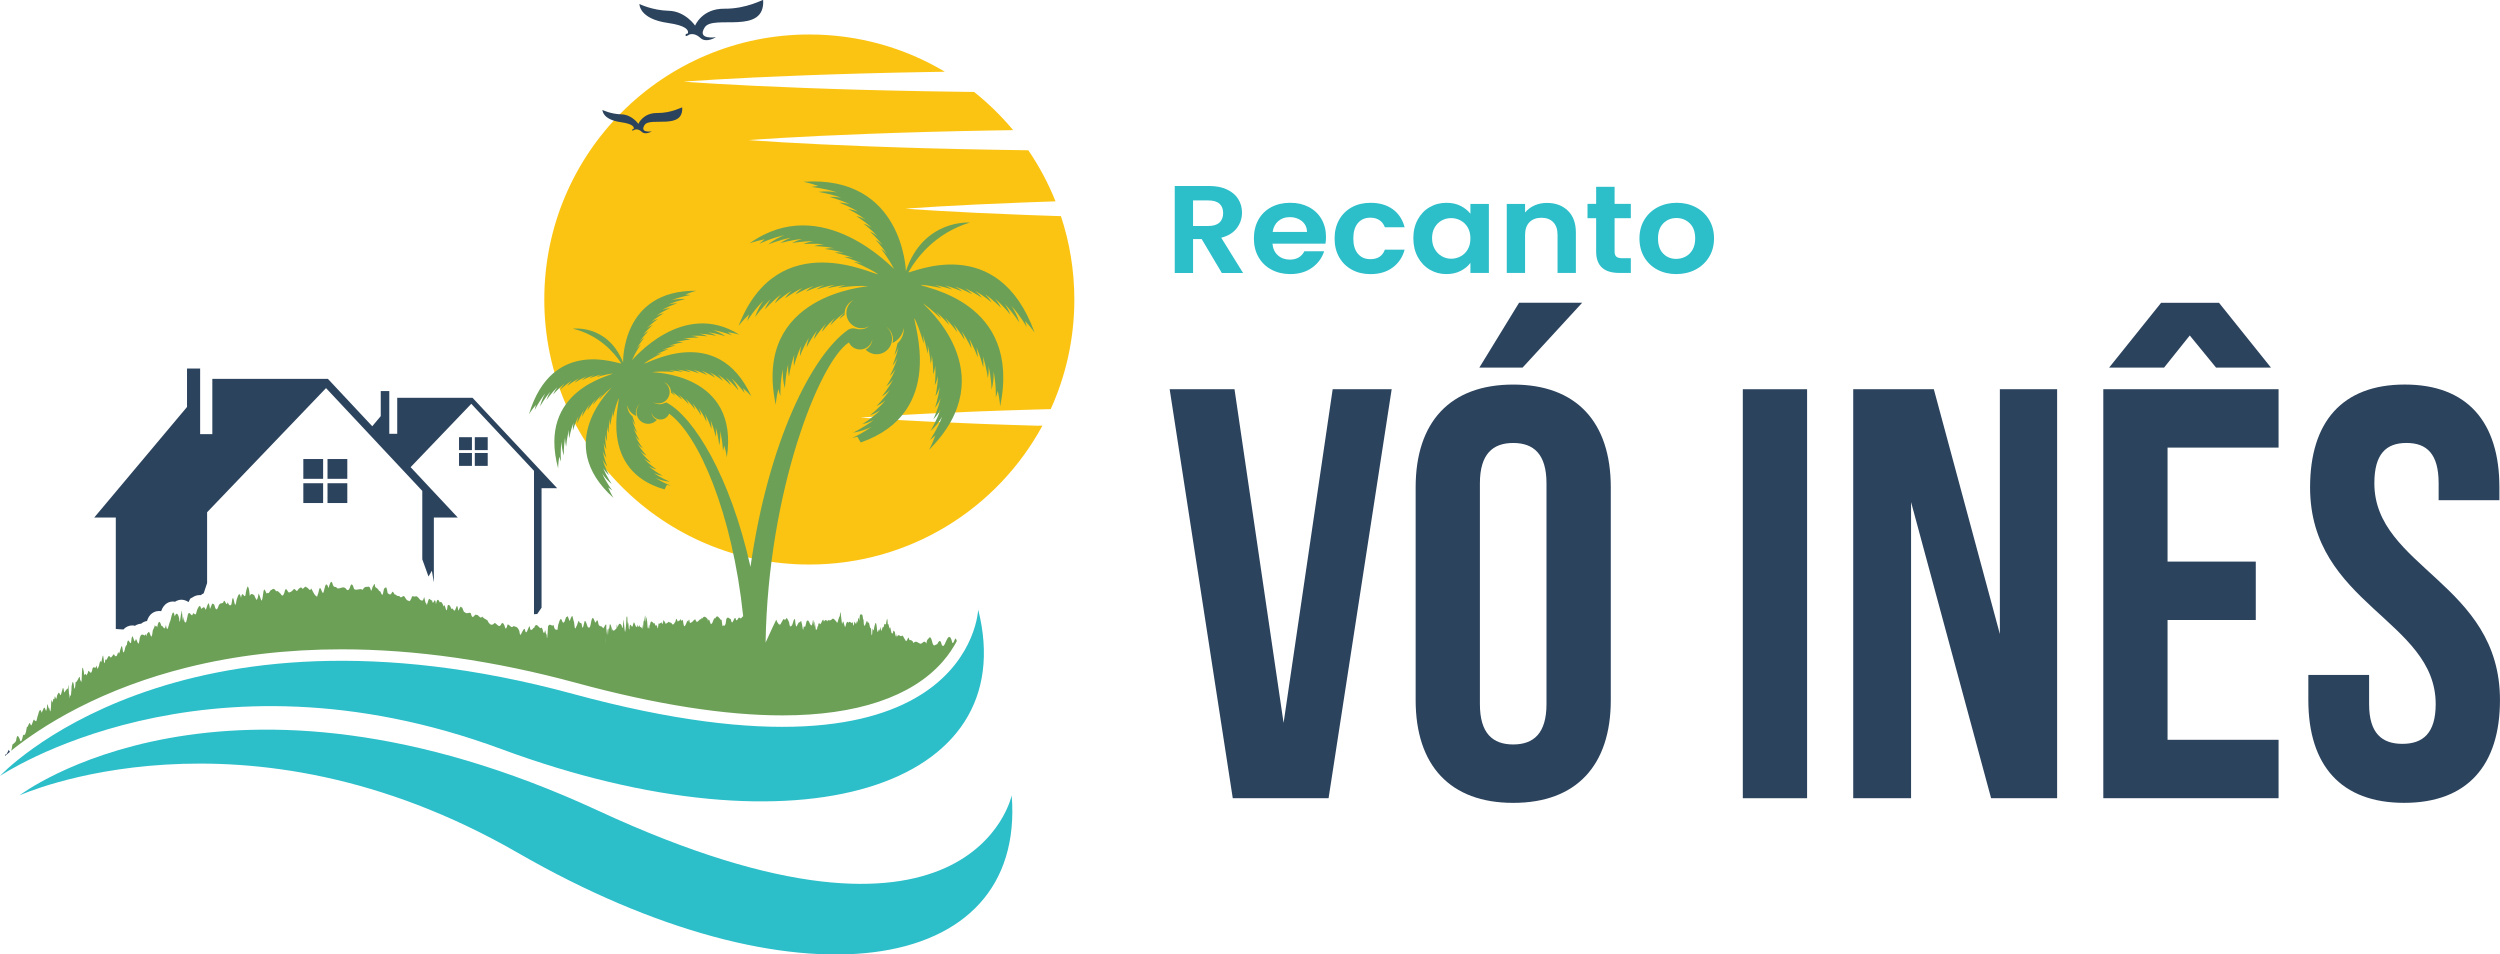 <?xml version="1.0" encoding="UTF-8"?>
<svg id="Layer_2" data-name="Layer 2" xmlns="http://www.w3.org/2000/svg" viewBox="0 0 933.39 356.35">
  <defs>
    <style>
      .cls-1 {
        fill: #6ca057;
      }

      .cls-1, .cls-2, .cls-3, .cls-4, .cls-5 {
        stroke-width: 0px;
      }

      .cls-2 {
        fill: #2c435d;
      }

      .cls-3 {
        fill: #3c2e42;
      }

      .cls-4 {
        fill: #2cbec9;
      }

      .cls-5 {
        fill: #fcc412;
      }
    </style>
  </defs>
  <g id="PRINT">
    <g>
      <g>
        <g>
          <rect class="cls-2" x="113.25" y="171.38" width="7.39" height="7.39"/>
          <rect class="cls-2" x="122.28" y="171.38" width="7.39" height="7.39"/>
          <rect class="cls-2" x="113.25" y="180.42" width="7.39" height="7.39"/>
          <rect class="cls-2" x="122.28" y="180.42" width="7.39" height="7.39"/>
          <rect class="cls-2" x="171.38" y="163.23" width="4.82" height="4.82"/>
          <rect class="cls-2" x="177.27" y="163.23" width="4.82" height="4.82"/>
          <rect class="cls-2" x="171.38" y="169.12" width="4.82" height="4.82"/>
          <rect class="cls-2" x="177.27" y="169.12" width="4.82" height="4.82"/>
        </g>
        <path class="cls-5" d="M388.01,158.96c-3.86-.11-7.62-.23-11.25-.34-3.63-.13-7.14-.25-10.52-.37-6.74-.25-12.92-.52-18.4-.78-5.48-.26-10.25-.52-14.18-.75-3.93-.22-7.02-.45-9.13-.58-2.11-.15-3.23-.23-3.23-.23,0,0,1.12-.08,3.23-.23,2.11-.13,5.2-.36,9.13-.58,3.93-.23,8.71-.48,14.18-.75,5.48-.26,11.66-.52,18.4-.78,3.37-.12,6.88-.24,10.52-.37,3.63-.11,7.39-.22,11.25-.34,1.41-.04,2.84-.07,4.28-.11,5.66-12.46,8.82-26.31,8.82-40.89,0-10.89-1.76-21.37-5.01-31.16-.86-.03-1.72-.05-2.57-.08-3.63-.13-7.14-.25-10.52-.37-6.74-.25-12.92-.52-18.4-.78-5.48-.26-10.25-.52-14.18-.75-3.93-.22-7.02-.45-9.13-.58-2.11-.15-3.23-.23-3.23-.23,0,0,1.12-.08,3.23-.23,2.11-.13,5.2-.36,9.13-.58,3.93-.23,8.71-.48,14.18-.75,5.48-.26,11.66-.52,18.4-.78,3.37-.12,6.88-.24,10.52-.37.18,0,.37-.01.56-.02-2.7-6.76-6.12-13.15-10.17-19.08-.19,0-.37,0-.56,0-4.34-.06-8.62-.11-12.83-.2-8.43-.14-16.57-.34-24.3-.54-3.86-.11-7.62-.23-11.25-.34-3.63-.13-7.14-.25-10.52-.37-6.74-.25-12.92-.52-18.4-.78-5.48-.26-10.25-.52-14.18-.75-3.93-.22-7.02-.45-9.13-.58-2.11-.15-3.23-.23-3.23-.23,0,0,1.12-.08,3.23-.23,2.11-.13,5.2-.36,9.13-.58,3.93-.23,8.71-.48,14.18-.75,5.48-.26,11.66-.52,18.4-.78,3.37-.12,6.88-.24,10.52-.37,3.63-.11,7.39-.22,11.25-.34,7.72-.21,15.87-.4,24.3-.54,2.55-.05,5.13-.09,7.73-.13-4.35-5.23-9.24-10.01-14.57-14.25-1.55-.02-3.11-.04-4.65-.06-4.34-.06-8.62-.11-12.83-.2-8.43-.14-16.57-.34-24.3-.54-3.86-.11-7.62-.23-11.25-.34-3.63-.13-7.14-.25-10.52-.37-6.74-.25-12.92-.52-18.4-.78-5.48-.26-10.25-.52-14.18-.75-3.93-.22-7.02-.45-9.13-.58-2.11-.15-3.23-.23-3.23-.23,0,0,1.12-.08,3.23-.23,2.11-.13,5.2-.36,9.13-.58,3.93-.23,8.71-.48,14.18-.75,5.48-.26,11.66-.52,18.4-.78,3.37-.12,6.88-.24,10.52-.37,3.63-.11,7.39-.22,11.25-.34,7.72-.21,15.87-.4,24.3-.54,2.17-.05,4.37-.08,6.57-.11-14.81-8.84-32.12-13.91-50.62-13.91-54.65,0-98.95,44.3-98.95,98.95s44.3,98.95,98.95,98.95c37.59,0,70.29-20.96,87.03-51.84-.39-.01-.79-.02-1.18-.03Z"/>
        <g>
          <path class="cls-3" d="M331.67,238.62c.07-.06.11-.27.11-.66,0,.14-.04.42-.11.66Z"/>
          <path class="cls-3" d="M214.49,233.61s0,0,.01-.03c0-.41-.02-1.12-.01.03Z"/>
        </g>
        <path class="cls-4" d="M377.73,296.95s-14.8,70.36-154.34,5.75c-139.54-64.62-216.13-5.73-216.13-5.73,0,0,83.25-37.81,186.16,21.48,102.91,59.28,189.67,46.72,184.31-21.49Z"/>
        <g>
          <path class="cls-2" d="M3.74,280.69c-.16-.08-.32-.37-.47-.77-.44.92-.89,2.18-1.33,1.74-.03.22-.05.41-.08.59.58-.49,1.2-1.02,1.88-1.57Z"/>
          <path class="cls-2" d="M43.26,234.84l2.84.19c.93-1.09,2.19-1.52,3.25-1.52.21,0,.59.02,1.04.13.85-.57,1.71-.74,2.31-.78.62-.53,1.38-.89,2.19-1,.07-.22.14-.42.21-.61,1.14-2.91,3.58-3.13,4.29-3.13.28,0,.54.02.78.06,1.08-3.12,3.23-3.6,4.43-3.6.25,0,.51.02.77.07.73-.5,1.59-.74,2.38-.74.36,0,1.54.07,2.58.87,0,0,.02,0,.03,0,0,0,.01-.02.02-.03.03-.05.06-.09.09-.14l.57-1.12,1.05-.59c.33-.2,1.2-.72,2.43-.72.13,0,.28,0,.45.02.34-.29.7-.51,1.07-.68l1.28-3.83v-26.44l44.4-46.35,35.94,38.38v25.54l2.32,6.43,1.26-2.17.7,4.19.04-.04v-24h8.93l-17.61-18.81,22.65-23.65,23.42,25.01v53.55c.31-.06.59-.07.8-.07.13,0,.26,0,.38.02l1.64-2.4v-44.61h5.82l-31.6-33.75h-28.11v13.45h-2.96v-15.96h-3.19v9.35l-3.17,3.78-16.56-17.69h-43.15v20.64h-4.55v-24.49h-4.9v14.34l-34.64,41.28h8.05v41.63Z"/>
          <path class="cls-1" d="M382.59,119.69c2.42,2.59,3.69,4.49,3.69,4.49-13.78-38.01-46.14-21.98-47.14-22.52,3.21-5.62,10.16-14.67,22.98-18.57,0,0-17.37-1.37-23.89,18.13-.02,0-1.01-35.91-38.32-33.36,0,0,2.25.4,5.6,1.56-.82.08-1.69.2-2.6.38,0,0,4.88.45,9.54,2.02-2.01-.35-4.36-.5-6.93-.18,0,0,4.24.65,8.58,2.17-1.38-.25-2.9-.38-4.51-.31,0,0,3.88.97,7.83,2.81-1.26-.36-2.65-.61-4.13-.66,0,0,3.54,1.26,7.12,3.38-1.15-.45-2.42-.8-3.78-.98,0,0,3.22,1.52,6.47,3.88-1.05-.53-2.2-.98-3.45-1.26,0,0,2.92,1.75,5.85,4.32-.95-.6-2-1.14-3.14-1.51,0,0,2.64,1.94,5.27,4.7-.86-.67-1.81-1.27-2.85-1.73,0,0,2.38,2.11,4.73,5.02-.77-.72-1.63-1.39-2.57-1.92,0,0,2.14,2.26,4.23,5.3-.69-.77-1.47-1.5-2.32-2.09,0,0,2.82,3.51,4.92,7.62-.33,0-26.76-28.94-53.9-9.53,0,0,2.15-.82,5.67-1.54-.66.5-1.33,1.06-2.01,1.7,0,0,4.42-2.15,9.29-3.2-1.91.74-4.01,1.84-6.02,3.46,0,0,3.99-1.65,8.56-2.56-1.32.5-2.69,1.18-4.03,2.08,0,0,3.86-1.17,8.28-1.6-1.28.35-2.61.85-3.91,1.57,0,0,3.74-.73,8-.73-1.24.2-2.52.55-3.78,1.11,0,0,3.61-.34,7.72.06-1.2.08-2.44.28-3.66.68,0,0,3.48.02,7.44.77-1.15-.04-2.35.04-3.53.3,0,0,3.36.34,7.16,1.41-1.11-.14-2.27-.18-3.41-.05,0,0,3.23.63,6.88,1.97-1.07-.24-2.18-.38-3.29-.36,0,0,3.11.89,6.61,2.48-1.03-.32-2.1-.56-3.16-.64,0,0,4.86,1.81,9.15,4.58-1.05.74-37.25-18.73-52.08,19.33,0,0,1.37-1.85,3.97-4.33-.28.79-.54,1.63-.76,2.55,0,0,2.57-4.22,6.13-7.69-1.22,1.66-2.38,3.72-3.19,6.22,0,0,2.48-3.54,5.87-6.75-.85,1.14-1.64,2.45-2.26,3.95,0,0,2.64-3.05,6.17-5.75-.9.98-1.75,2.12-2.45,3.44,0,0,2.78-2.6,6.42-4.83-.94.83-1.84,1.81-2.61,2.96,0,0,2.89-2.19,6.63-3.98-.98.69-1.92,1.52-2.74,2.52,0,0,2.99-1.81,6.79-3.21-1.01.57-1.99,1.26-2.85,2.11,0,0,3.06-1.45,6.91-2.5-1.03.45-2.04,1.02-2.94,1.74,0,0,3.12-1.13,7-1.85-1.05.35-2.08.81-3.01,1.4,0,0,3.16-.84,7.05-1.26-1.06.25-2.11.6-3.06,1.09,0,0,5.82-1.05,11.35-.67-.1.23-43.36,2.83-34.53,44.31,0,0,.13-2.36.95-5.92.2.84.46,1.73.8,2.66,0,0-.19-5.08.89-10.02-.1,2.1.06,4.55.79,7.18,0,0,.12-4.44,1.2-9.05-.08,1.45-.01,3.03.3,4.69,0,0,.53-4.09,2.03-8.32-.22,1.33-.3,2.79-.15,4.33,0,0,.91-3.76,2.76-7.64-.34,1.23-.55,2.57-.56,3.99,0,0,1.24-3.45,3.41-6.99-.44,1.13-.78,2.36-.92,3.67,0,0,1.53-3.16,3.99-6.39-.54,1.03-.99,2.16-1.24,3.36,0,0,1.79-2.89,4.49-5.83-.62.94-1.17,1.97-1.53,3.08,0,0,2.02-2.63,4.93-5.3-.7.86-1.32,1.8-1.78,2.81,0,0,2.22-2.39,5.31-4.8-.76.78-1.46,1.64-2,2.57,0,0,.77-.7,2.02-1.69-.03-.61.03-1.23.2-1.85.48-1.68,1.66-2.97,3.14-3.64-1.55.98-2.62,2.69-2.66,4.73-.05,2.58,1.71,4.91,4.2,5.58,1.53.41,3.03.16,4.27-.54-.01.01-.03.02-.04.03-.08.06-.16.12-.25.17-.04.03-.08.05-.12.08-.19.11-.38.22-.58.31-.03.01-.05.03-.08.04-.13.06-.26.11-.39.16h0s-.08.03-.12.05h0c-.28.09-.58.17-.88.22-.02,0-.03,0-.05,0-.13.02-.25.03-.38.05-.03,0-.06,0-.09,0-.15.01-.3.02-.45.02-.46,0-.91-.07-1.34-.18-.05-.01-.11-.03-.16-.04,0,0,0,0-.01,0-1.03-.3-2.14-.15-3.01.48-13.48,9.6-29.65,41.67-36.33,88.42-7.54-33.76-21.13-55.96-31.4-61.37l-1.19.42s-.08.02-.12.04c-.32.1-.65.17-1,.19-.11,0-.23,0-.34,0-.02,0-.05,0-.07,0-.1,0-.19,0-.29-.02-.01,0-.03,0-.04,0-.23-.03-.45-.07-.67-.13,0,0,0,0,0,0-.03,0-.06-.02-.09-.03h0c-.1-.03-.2-.07-.3-.1-.02,0-.04-.02-.06-.02-.15-.06-.3-.13-.45-.21-.03-.02-.06-.03-.1-.05-.07-.04-.13-.08-.19-.12-.01,0-.02-.01-.03-.02.96.47,2.1.59,3.24.22,1.85-.61,3.07-2.44,2.92-4.38-.12-1.53-1-2.77-2.21-3.44,1.14.44,2.09,1.35,2.52,2.6.16.46.23.92.23,1.38.99.69,1.59,1.18,1.59,1.18-.45-.67-1.01-1.29-1.62-1.84,2.43,1.67,4.21,3.38,4.21,3.38-.39-.74-.9-1.43-1.46-2.04,2.31,1.87,3.94,3.77,3.94,3.77-.32-.82-.77-1.57-1.28-2.25,2.16,2.09,3.64,4.19,3.64,4.19-.24-.89-.63-1.73-1.08-2.48,1.99,2.32,3.28,4.63,3.28,4.63-.16-.98-.47-1.89-.85-2.72,1.79,2.57,2.87,5.11,2.87,5.11-.06-1.07-.28-2.07-.59-2.97,1.56,2.83,2.41,5.62,2.41,5.62.04-1.16-.08-2.25-.3-3.25,1.31,3.12,1.89,6.17,1.89,6.17.16-1.26.14-2.45.02-3.54,1.02,3.42,1.3,6.75,1.3,6.75.43-2.01.45-3.86.28-5.43,1.03,3.67,1.11,7.5,1.11,7.5.21-.71.37-1.39.48-2.03.77,2.64.97,4.41.97,4.41,4.83-31.59-27.82-31.65-27.91-31.82,4.14-.52,8.57.01,8.57.01-.74-.32-1.54-.54-2.35-.68,2.95.14,5.36.64,5.36.64-.73-.41-1.52-.7-2.33-.92,2.95.37,5.34,1.08,5.34,1.08-.71-.5-1.49-.89-2.29-1.18,2.94.62,5.31,1.58,5.31,1.58-.69-.6-1.45-1.08-2.24-1.47,2.92.89,5.25,2.12,5.25,2.12-.66-.71-1.41-1.3-2.17-1.78,2.89,1.19,5.16,2.71,5.16,2.71-.62-.83-1.35-1.53-2.09-2.11,2.84,1.51,5.04,3.35,5.04,3.35-.59-.96-1.27-1.78-1.99-2.48,2.77,1.87,4.89,4.05,4.89,4.05-.54-1.1-1.19-2.06-1.88-2.87,2.69,2.26,4.71,4.82,4.71,4.82-.71-1.84-1.68-3.35-2.67-4.54,2.83,2.46,4.95,5.52,4.95,5.52-.2-.68-.43-1.31-.68-1.89,2.06,1.75,3.18,3.08,3.18,3.08-12.82-27.98-39.2-11.76-40.02-12.27,3.11-2.27,6.68-3.85,6.68-3.85-.8.11-1.59.33-2.35.62,2.56-1.35,4.86-2.15,4.86-2.15-.83.03-1.66.19-2.46.41,2.69-1.17,5.09-1.79,5.09-1.79-.86-.05-1.73.03-2.56.18,2.81-.97,5.32-1.37,5.32-1.37-.9-.15-1.81-.15-2.67-.07,2.94-.74,5.56-.9,5.56-.9-.94-.25-1.88-.35-2.78-.35,3.07-.48,5.8-.38,5.8-.38-.97-.36-1.95-.57-2.89-.67,3.2-.19,6.05.2,6.05.2-1.01-.49-2.03-.81-3.01-1.01,3.34.13,6.3.84,6.3.84-1.04-.62-2.1-1.07-3.12-1.39,3.48.49,6.55,1.55,6.55,1.55-1.59-1.14-3.21-1.87-4.68-2.34,3.71.58,7.13,2,7.13,2-.54-.45-1.07-.84-1.58-1.19,2.68.39,4.33.91,4.33.91-21.26-13.41-39.88,9.52-40.13,9.52,1.4-3.18,3.37-5.95,3.37-5.95-.61.48-1.17,1.06-1.65,1.67,1.44-2.37,2.95-4.17,2.95-4.17-.68.44-1.3.98-1.85,1.56,1.64-2.29,3.34-3.98,3.34-3.98-.76.39-1.45.89-2.07,1.43,1.86-2.19,3.76-3.76,3.76-3.76-.84.33-1.61.78-2.29,1.27,2.09-2.06,4.21-3.5,4.21-3.5-.92.26-1.77.65-2.54,1.1,2.34-1.92,4.69-3.2,4.69-3.2-1.02.19-1.95.51-2.8.9,2.6-1.75,5.21-2.85,5.21-2.85-1.11.11-2.15.36-3.08.68,2.89-1.56,5.77-2.46,5.77-2.46-1.22.02-2.35.18-3.38.43,3.2-1.34,6.36-2.01,6.36-2.01-1.95-.13-3.71.09-5.2.44,3.44-1.38,7.09-1.93,7.09-1.93-.69-.1-1.35-.15-1.97-.17,2.47-1.02,4.14-1.42,4.14-1.42-28.18-.29-27.35,26.76-27.37,26.77-5.76-14.39-18.77-12.6-18.77-12.6,9.81,2.37,15.43,8.88,18.1,12.97-.73.45-25.77-10.19-34.48,19,0,0,.88-1.48,2.58-3.54-.16.6-.3,1.24-.42,1.94,0,0,1.61-3.32,3.94-6.2-.78,1.32-1.5,2.94-1.96,4.84,0,0,1.58-2.82,3.8-5.48-.54.91-1.03,1.94-1.41,3.1,0,0,1.71-2.48,4.05-4.78-.58.8-1.13,1.71-1.56,2.74,0,0,1.83-2.16,4.27-4.14-.62.69-1.21,1.5-1.69,2.41,0,0,1.92-1.87,4.45-3.54-.65.6-1.28,1.3-1.8,2.1,0,0,2-1.6,4.59-2.99-.68.51-1.33,1.11-1.9,1.81,0,0,2.07-1.35,4.71-2.48-.7.43-1.38.94-1.97,1.55,0,0,2.12-1.12,4.79-2.01-.71.35-1.41.79-2.04,1.31,0,0,2.16-.91,4.85-1.59-.73.29-1.44.64-2.09,1.08,0,0,2.84-.94,6.05-1.38-.38.91-28.25,6-20.34,35.44,0,0-.01-1.73.41-4.41.18.6.4,1.22.67,1.86,0,0-.35-3.69.2-7.4.02,1.55.24,3.31.85,5.16,0,0-.11-3.25.45-6.72,0,1.07.12,2.21.41,3.39,0,0,.2-3.04,1.06-6.27-.09.99-.09,2.06.08,3.17,0,0,.47-2.83,1.6-5.84-.18.93-.28,1.93-.22,2.96,0,0,.72-2.64,2.08-5.43-.26.86-.45,1.79-.48,2.76,0,0,.93-2.45,2.51-5.04-.33.8-.6,1.67-.72,2.57,0,0,1.13-2.28,2.88-4.68-.39.75-.73,1.55-.93,2.39,0,0,1.3-2.11,3.21-4.33-.45.69-.85,1.44-1.12,2.22,0,0,1.45-1.96,3.5-4.01-.5.64-.95,1.34-1.29,2.06,0,0,2.14-2.46,4.85-4.63.08.31-22.26,20.73.68,41.24,0,0-.94-1.46-2.01-3.95.48.41,1.01.81,1.6,1.21,0,0-2.3-2.92-3.81-6.36.85,1.3,2,2.67,3.55,3.89,0,0-1.85-2.69-3.21-5.92.58.9,1.3,1.8,2.19,2.64,0,0-1.46-2.67-2.43-5.87.45.89,1.03,1.79,1.78,2.64,0,0-1.1-2.65-1.71-5.81.34.88.79,1.78,1.4,2.62,0,0-.78-2.62-1.06-5.73.23.87.57,1.76,1.05,2.6,0,0-.48-2.59-.47-5.64.13.86.37,1.74.74,2.57,0,0-.22-2.54.06-5.54.05.85.18,1.71.45,2.54,0,0,.02-2.5.54-5.42-.03.83.02,1.68.19,2.49,0,0,.24-2.45.97-5.31-.1.81-.13,1.65-.04,2.45,0,0,.67-3.71,2.12-7.26.71.6-7.88,26.85,17.16,33.99l.85-1.68,1.54.31c-1.33-.52-3.59-1.5-5.67-2.85,1.46.63,3.22,1.15,5.27,1.34,0,0-3.1-1.25-6.07-3.24,1,.44,2.13.81,3.39,1.03,0,0-2.74-1.46-5.34-3.63.88.51,1.89.95,3.01,1.25,0,0-2.41-1.63-4.66-3.96.78.56,1.66,1.07,2.67,1.45,0,0-2.11-1.79-4.03-4.26.68.61,1.46,1.18,2.34,1.62,0,0-1.83-1.92-3.46-4.5.58.65,1.26,1.27,2.05,1.76,0,0-1.57-2.03-2.92-4.71.5.69,1.09,1.34,1.77,1.89,0,0-1.32-2.12-2.43-4.88.42.72.92,1.41,1.52,2,0,0-1.1-2.2-1.98-5.02.35.74.77,1.46,1.28,2.09,0,0-.53-1.34-1.08-3.26-1.22-1.01-2-2.53-1.99-4.23.37,1.91,1.7,3.39,3.38,4.05-.06-.22-.12-.45-.14-.69-.18-1.57.5-3.03,1.66-3.93-1.22,1.1-1.78,2.85-1.22,4.58.61,1.87,2.46,3.12,4.43,2.97,1.21-.09,2.25-.66,2.96-1.48-1.1-.49-1.91-1.53-2.06-2.8.43,1.81,2.22,2.98,4.07,2.62,1.2-.23,2.14-1.06,2.57-2.11,11.02,7.98,23.59,37,27.64,75.66-.22.01-.43.29-.64.58-.17.24-.52.21-.68-.03-.52-.75-1.03,2.3-1.54.17-.57-.93-1.14,3.34-1.71.62-.02-.4-.08-.55-.18-.27-.52-.32-1.04-1.23-1.56.05-.02-.57-.03-.58-.04.13-.2,2.32-.4,1.69-.6,2.17-.17.35-.46-.27-.61.08-.15.69-.31-.73-.46-1.82-.02-1.05-.15-.05-.34-.38-.67-.78-1.34-2.06-2-.67-.08.46-.26-.28-.45.2-.34.31-.69,2.02-1.03,1.9-.36.97-.72-2.02-1.08-1.5-.14.09-.27,1.01-.35-.21-.68-.74-1.35-1.48-2.02-.13-.11-1.07-.3.27-.47.17-.66-.26-1.31,1.93-1.96.5-.09-.77-.17-.72-.21-.18-.38-.7-.75.76-1.12.61-.31.34-.62.69-.93.27-.12-1.71-.41-.99-.61-.16-.26-1.23-.51.36-.76.74-.37.67-.74,1.94-1.11-1.07-.01-.43-.04-.88-.07-.16-.07.16-.14-.43-.21-.29-.15.11-.42.63-.61-.04-.11-.94-.23.21-.34.47-.08-.79-.56.37-.77.13-.26-.42-.52-1.94-.78-.05-.45.7-.9,1.73-1.34.97-.44-.74-.88-.35-1.32-.81-.25.83-.49.1-.73.54-.26,1.13-.63-1.02-.67-.28-.18-1.13-.35-.05-.53-.98-.21,3.58-.42.14-.63.97-.05.22-.11.17-.16.43-.1-.55-.64.22-.79.08-.1,0-.19-.5-.28.63-.15,1.3-.29,1.56-.44.26-.29-.71-.58.2-.63-.29-.02-.31-.04-.45-.05-.33-.04.91-.3-1.3-.56-.34-.44-.41-.87-1.27-1.29-.3-.14,1.51-.29-.15-.43,2.28-.14-.66-.28.59-.42-1.44-.14,4.03-.28-2.04-.42-1.59-.14-1.07-.28-2.76-.42.76-.07-1.19-.14-2.12-.21-2.51-.07-.39-.14-.2-.21.7-.14,1.08-.27,1.53-.41,1.03-.07.95-.13,1.92-.2,2.51-.07,1.38-.13.26-.2-.13-.09-2.95-.17,1.74-.25.08-.13.65-.54-.49-.72-.1-.33-1.91-.65,1.61-.97-.97-.43,2.72-.85-.9-1.26-.62-.15,1.45-.24-1.86-.27.34-.46,2.86-.91-.81-1.34.88-.1,2.76-.21.36-.31,1.09-.1-1.71-.2-2.33-.31-2.35-.01,2.07-.06-.36-.17-.35-.09-2.75-.18-1.97-.26-1.5-.09-1.05-.17-.72-.26,2.28-.11,1.58-.21,1.96-.32,2.85-.1.22-.21.11-.31-1.17-.09-.71-.18-2.3-.26-2.6-.09-1.49-.17.23-.26,1.24-.05.86-.29,2.18-.52.32-.53-.86-1.03-1.11-1.51.75-.17-.53-.32-2.2-.39.26-.59.56-1.14,1.63-1.64.22-.07,1.7-.13.43-.17-.2-.25-.97-.48-1.61-.71-1.5-.17,1.43-.33,2.53-.48,1.38-.15.73-.26,5.49-.31.3-.06,1.19-.12-.52-.17.82-.18,3.55-.29-2.5-.34-.51,0,.37,0,2.22,0-.16,0-.29-.01,2.61-.01.03,0-.77,0-1.3,0-1.63-.49-.71-.96,2.16-1.42.95-.53-.77-1.04,0-1.53-1.23-.49-3.51-.97.89-1.43-1.13-.46-1.4-.9-1.8-1.33.52-.43,2.72-.84,1.85-1.24,1.71-.4-1.2-.79-2.65-1.16-2.17-.37,1.35-.73,4.04-1.08,1.11-.35-1.06-.69.22-1.01-1.24-.33-.14-.64,1.73-.95,1.98-.31.83-.6,1.91-.89-1.44-.29-.61-.56-3.03-.84-2.26-.27.42-.53.89-.79,1.8-.38-.54-.75-2.62-1.11-1.46-.36-.57-.7,2.15-1.04,1.82-.34.84-.67-.45-.99-1.05-.32-.28-.64.31-.96,1.56-.16,0-.32,1.39-.48,2.48-.16-.25-.32-.16-.48-.08-.32-.23-.64-.05-.97-1.83-.66.88-1.33-1-2.06.54-.09,2.3-.18,2.27-.28,3.87-.09,1.05-.19.44-.28-1.27-.19,1.53-.38-1.67-.58-1.08-.2,1.23-.4.87-.6.76-.21-1.03-.41-1.53-.63-1.87-.86,1.26-1.8-2.73-2.84.18-.26-.24-.53.54-.8.62-.27.09-.56.66-.85-1.25-.58,0-1.19,4.29-1.83,1.04-.32-.25-.65.48-.99,1.07-.34.51-.68,2.37-1.04-.35-.71-1.79-1.46-1.58-2.25-1.82-.68,1.1-1.38-.63-2.12-.63-.37,1.38-.75,2.38-1.13.5-.39-.87-.78-1.38-1.18-.75-.8,1.93-1.64.02-2.52-.33-.87,1.04-1.79,1.09-2.74-.99-.63-.37-1.28-.62-1.95-1.37-.67,1.21-1.35-.86-2.06-.58-.7-.92-1.43,2.55-2.17-.68-.74-.55-1.5.61-2.28-.45-.39.63-.79-2.22-1.19-1.67-.4-.97-.81.76-1.22,1.2-.41-3.64-.83-.56-1.25-.11-.42.48-.85-1.36-1.28-.49-.48-1.37-.95-1.93-1.43-1.32-.48,4.74-.96-1.86-1.44.37-.48-1.2-.97-2.18-1.45-1.53-.48-.88-.97-1.97-1.46.64-.49-3.84-.98,1.48-1.47-1.48-.49.52-.98-1.56-1.47.31-.25.71-.49,2.21-.74.74-.25.42-.49-1.6-.74-2.29-.49,2.15-.99,1.23-1.49,1.09-.5-.64-1-1.26-1.49-1.36-.5.34-1-.03-1.5.03-.5,1.51-1,2.33-1.51,1.51-.5.41-1.01-1.13-1.51-1.56-.51-.21-1.01.85-1.52.26-.51-.78-1.02.2-1.53-.91-.51.88-1.02-1.98-1.53-.6-.51,1.1-1.03.52-1.54.11-.26-1.53-.51-2.46-.77-2.14-.26.73-.52-.3-.77,1.34-.52,3.6-1.03-.72-1.55.16-.52-1.05-1.04-1.24-1.56-1.63-.26-2.35-.52-.36-.78-.4-.26.33-.52,1.91-.78,1.8-.52-2.15-1.04-1.37-1.57-1.43-.52-.11-1.05.15-1.57,1.1-1.05-.75-2.1.41-3.16-.27-.53-1.83-1.06-2.56-1.59-.57-.53,1.36-1.06,1.08-1.59.27-1.06-.95-2.13.37-3.19-.03-.53-1.04-1.07.18-1.6-1.36-.53-2.18-1.07-.47-1.61,1.31-.27-.89-.54-1.52-.8-1.29-.27-.28-.54.86-.81,1.93-.54,3.1-1.08-1.04-1.61-.62-.27-.14-.54,2.24-.81,2.37-.27,1.69-.54.16-.81.44-.54-.55-1.08-1.79-1.62-2.72-.54,1.57-1.08-.49-1.62-.26-.54-1.02-1.08.37-1.63.42-.54-1-1.09-.25-1.63.25-.54,1.44-1.09-.55-1.63-.13-.54.75-1.09,1.09-1.63,1.2-.54.5-1.09-2.26-1.64-.76-.55,2.4-1.09,2.26-1.64,1.28-.55-.46-1.09-1.36-1.64-.88-.55-.94-1.09-1.28-1.64-.55-.55-.42-1.1,1.96-1.64,1.04-.55,1.51-1.1-3.89-1.64.72-.27,2.35-.55,2.66-.82,1.68-.27-.82-.55-1.71-.82-2.11-.27,1.72-.55,2.42-.82,2.35-.27-.51-.55-.94-.82-1.71-.55-.29-1.1-.98-1.65.27-.14-1.52-.27-2.36-.41-2.84-.14-.48-.27-.6-.41-.69-.27.55-.55,1.35-.82,3.36-.55,1.15-1.1-2.26-1.65.89-.55-2.61-1.1-.96-1.65.76-.28,1.99-.55,2.48-.83.96-.28-1.34-.55-2.44-.83-.9-.28,2.49-.55,1.78-.83,1.97-.28.02-.55-.54-.83-1.15-.55,2.29-1.1-2.1-1.65.08-.55.59-1.1,0-1.65.99-.55,1.73-1.1,2.46-1.65,0-.28-.62-.55-.28-.83-.6-.28.82-.55,1.3-.83,2.06-.28-2.12-.55-2.62-.83-1.69-.27.36-.55,1.86-.83,1.95-.55-1.75-1.1-.53-1.65-.3-.27-1.41-.55-1.09-.82-.93-.27.54-.55.78-.82,1.76-.55,2.94-1.1-.57-1.65,1.51-.55.26-1.1-1.76-1.65-.25-.27,1.06-.55,3.12-.82,2.88-.27.37-.55-.1-.82-2.09-.14,2.56-.27,1.3-.41-.13-.14-1.43-.27-3.28-.41-1.09-.14.03-.27,1.45-.41,2.38-.14.92-.27,1.35-.41-.61-.55-2.09-1.1-2.04-1.64-.63-.55-3.16-1.09-.63-1.64,1.68-.55.72-1.09,5.35-1.64,1.48-.55,2.86-1.09.02-1.64.44-.55-1.69-1.09-2.62-1.63.54-.27-1.3-.54.4-.82-.97-.27,1.09-.54,1.42-.82,2.06-.54,5.29-1.09-.44-1.63.66-.27.56-.54.06-.81,1.6-.27-1.89-.54.32-.81-.53-.54-.06-1.08-.73-1.62,1.05-.54,5.19-1.08-.94-1.62.85-.54,2.17-1.08-4.85-1.62.92-.54.97-1.08-2.86-1.61.94-.27.01-.54.59-.81,1.95-.27.84-.54,1.54-.81-.92-.27-1.66-.54.17-.8.7-.27,1.32-.54,1.87-.8.76-.54,2.38-1.07,1.82-1.6.87-.53.39-1.07,2.04-1.6.79-.53-.79-1.06,2.3-1.6,1.1-.13,1.89-.27,1.51-.4,1.23-.13-.2-.27-2.26-.4-2.56-.27-.27-.53,2.53-.8,2.46-.27-1.29-.53.47-.79,1.42-.26.42-.53,2.18-.79-.26-.53,1.94-1.06-.1-1.58,1.18-.53,3.07-1.05.75-1.58.9-.26,1.5-.53,1.04-.79,1.74-.26-1.55-.52.46-.79-.57-.13-1.92-.26-1.03-.39-2.29-.13.83-.26-1.57-.39,1.62-.03-.18-.07,2.51-.1,2.29-.03.55-.07,1.94-.1,1.37-.07-.07-.13-.25-.2-.92-.13.13-.26,1.89-.39-.98-.52-.06-1.04,2.24-1.56,1.84-.12,1.49-.24,2.56-.36,2.2-.12.98-.24.34-.36-1.31-.24-1.02-.48-1.37-.71.43-.06-.58-.12.88-.18,2.21-.06-.21-.12,1.72-.18,1.81-.12-.62-.24.36-.36-.97-.12.37-.24,3.86-.36-.32-.06-.43-.12-1.13-.18-2.38-.06.06-.12-1.72-.18.76-.47.12-.95.96-1.42,1.57-.24-2.09-.47-2.14-.71-.98-.24.68-.47,2.03-.71,1.93-.24-.61-.47-.95-.71-.93-.24.81-.47.4-.7,1.99-.23,1.06-.47-.92-.7-.51-.23,2.61-.47-1.03-.7,2.3-.12-.79-.23,0-.35-.95-.12.46-.23-1.03-.35,2.53-.23,3.28-.47.67-.7.3-.23,1-.47-2.01-.7-1.14-.23,2.78-.46,2.46-.7,1.72-.46-1.73-.93.59-1.39,1.28-.46-1.88-.92-.93-1.38.94-.23.42-.46,2.14-.69,2.24-.23-.3-.46.03-.69-.59-.46-.4-.92,3.05-1.37,1.84-.46-1.83-.91,1.2-1.37.86-.45,2.99-.91,3.27-1.36,2.89-.45,1.99-.9,3.52-1.35,1.57-.45-.82-.9-2.32-1.35.76-.45.78-.9.97-1.34,1.34-.16,1.22-.33,1.94-.49,2.31,5.27-4.25,13.49-10.08,24.83-15.91,12.42-6.39,26.09-11.47,40.61-15.11,18.1-4.54,37.59-6.84,57.93-6.84,27.53,0,57.02,4.22,87.65,12.54,29.63,8.05,55.53,12.13,76.95,12.13,27.64,0,48.33-6.93,59.81-20.04,2.3-2.63,4.02-5.27,5.31-7.72-.08-.15-.16-.36-.24-.64-.53-1.5-1.12,3.58-1.75.2-.64-1.86-1.33-1.14-2.08.59-.5,1.28-1.02,2.37-1.58,1.19-.55-2.4-1.13-1.14-1.74-.09-.61-.25-1.25,1.69-1.92-1.33-.33-1.33-.68-1.43-1.03-1.2-.35.79-.71.2-1.07,2.21-.73-1.74-1.49.32-2.29.06-.79-.33-1.62-1.33-2.49-.24,0-.73-.02.15-.03.05-.2-.75-.43-.91-.68-.93-.31-.91-.67.79-1.05-1.1-.39-.34-.81,2.21-1.27.87-.46-.45-.95-2.31-1.47-1.47-.52.21-1.08-1.07-1.67.25-.03,0-.05,1.59-.05-1.21,0-.21-.25,2.84-.74-.58-.24-.22-.61-1.08-.68.22-.16.8-.34-.01-.54.2-.26-.86-.54-3.43-.84-1.54-.18-1.61-.38-2.17-.58-1.71-.15-4.15-.49-.98-.68-.05-.27.39-.54-1.24-.83,1.24-.32-1.22-.66,1.27-1,1.22-.14-2.62-.32-.75-.48.04-.36-2.43-.74,3.12-1.13-1.62-.36-2.8-.72-.77-1.1,1.1-.23,1.23-.49-1.6-.52.35-.11,2.69-.22.96-.32,1.85-.11-2.34-.22-3.1-.33-2.7,0,1.2,0,1.78,0-.02-.19.41-.38-1.26-.58-1.82-.19-.3-.39-.59-.48-.15-.48-2.55-.97,2.67-1.48.54-.07-.8-.15-2.71-.22-1.73-.07-.09-.15-.52-.22-1.77-.03,1.25-.07,1.01-.1-.06-.25.09-.55-.46-.6-.21-.07.31-.14.28-.22.08-.12.18-.24,1.13-.36,2.47-.03-.55-.3-2.59-.56.36-.04-1.01-.08,1.5-.13-.05-.22-1.34-.47,1.85-.57.2-.19,1.51-.38-.99-.57-.13-.18,1.45-.44,2-.59-.03-.54,1.09-1.1-.92-1.66.32-.35-.8-.7-.37-1.06,1.33-.36,1.09-.72-3.22-1.08-1.42-.18,1.16-.36-.37-.55-2.24-.17-1.44-.34-2.84-.51.06,0,.5-.13-.85-.26.3-.3.42-.6,2.79-.9,1.63-.65-.73-1.31-1.87-1.98-.79-.13.08-.4.19-.59.15-.31.3-.62-.57-.93.48-.26-.67-.52-.6-.78-.48-.2-.11-.5,1.1-.62-.15-.52-.56-1.04,2.75-1.56,1.19-.2.27-.34.02-.36.41-.15,1.94-.31-.31-.46,1.87-.16-.35-.33.87-.49-.02,0,.55-.01,1-.02-.62,0,2.23-.08-.95-.14-.2-.14-1.13-.28-3.93-.42.02-.18-.88-.36-3.49-.53-2.39-.36,2.88-.72,1.62-1.08,1.22-.36-.95-.72-1.58-1.09-1.1-.27-.16-.55,2.51-.82,2.19-.21.18-.41-.65-.47.35-.25,2.43-.5-1.77-.75-1.79-.04-.98-.29-.76-.54-.33-.25.17-.49.04-.74.47-.01.33-.03.81-.06.12-.36.63-.73,2.72-1.1-1.51-.36-.75-.72,1.07-1.08,2.15-.03-.59-.08-.58-.18.25-.33-.09-.66,1.09-.99-1.64-.02.77-.14-.68-.31-.37-.27-.63-.55-1.4-.82-.61-.1.28-.44.37-.66.19-.2-.16-.41-.23-.61.43-.36.46-.73,1.49-1.09,1.69-.05-.99-.13-.14-.24-.22-.34-.51-.68-.74-1.02-1.84-.41.84-.82,1.69-1.22,2.54,0,.15-.01.13-.02.03-.94,1.98-1.85,3.98-2.75,6,.9-56.25,19.99-104.86,31.1-112.06.65,1.36,1.95,2.38,3.56,2.6,2.48.34,4.76-1.35,5.19-3.79-.1,1.69-1.09,3.13-2.51,3.86.99,1.02,2.37,1.68,3.94,1.74,2.74.09,5.2-1.82,5.79-4.49.5-2.25-.38-4.43-2.02-5.75,1.61,1.1,2.62,2.99,2.5,5.09-.02.32-.07.63-.14.93,2.18-1,3.82-3.06,4.17-5.62.14,2.26-.78,4.34-2.32,5.76-.58,2.59-1.19,4.4-1.19,4.4.63-.87,1.13-1.86,1.54-2.87-.95,3.8-2.24,6.8-2.24,6.8.74-.83,1.35-1.78,1.85-2.77-1.26,3.74-2.85,6.65-2.85,6.65.87-.78,1.59-1.69,2.2-2.64-1.59,3.66-3.51,6.47-3.51,6.47,1-.72,1.85-1.59,2.58-2.5-1.96,3.55-4.23,6.23-4.23,6.23,1.14-.65,2.13-1.46,2.98-2.32-2.36,3.42-5.02,5.95-5.02,5.95,1.3-.58,2.44-1.32,3.42-2.12-2.8,3.26-5.87,5.61-5.87,5.61,1.47-.49,2.76-1.15,3.9-1.89-3.27,3.08-6.79,5.22-6.79,5.22,1.65-.39,3.11-.96,4.41-1.62-3.78,2.85-7.79,4.76-7.79,4.76,2.7-.4,5-1.24,6.88-2.18-2.65,1.94-5.57,3.41-7.29,4.21l2.02-.52,1.25,2.16c32.63-11.39,19.22-45.5,20.12-46.36,2.19,4.6,3.37,9.46,3.37,9.46.06-1.07-.05-2.17-.24-3.24,1.19,3.73,1.7,6.95,1.7,6.95.17-1.09.17-2.22.06-3.32.91,3.84,1.14,7.15,1.14,7.15.29-1.11.41-2.27.4-3.39.6,3.94.51,7.33.51,7.33.43-1.13.67-2.31.78-3.46.25,4.04-.19,7.51-.19,7.51.58-1.15.96-2.35,1.2-3.52-.13,4.14-.96,7.67-.96,7.67.74-1.16,1.28-2.38,1.65-3.58-.56,4.23-1.82,7.83-1.82,7.83.92-1.17,1.62-2.41,2.15-3.63-1.04,4.32-2.76,7.97-2.76,7.97,1.12-1.18,2-2.44,2.7-3.67-1.56,4.39-3.8,8.09-3.8,8.09,1.96-1.74,3.37-3.65,4.4-5.43-1.74,4.67-4.56,8.72-4.56,8.72.75-.57,1.42-1.15,2.03-1.72-1.22,3.38-2.36,5.38-2.36,5.38,28.82-28.95-2.36-54.28-2.27-54.7,3.77,2.67,6.79,5.77,6.79,5.77-.5-.94-1.16-1.82-1.86-2.63,2.87,2.56,4.94,5.04,4.94,5.04-.43-1.02-1.01-1.98-1.66-2.86,2.71,2.79,4.59,5.5,4.59,5.5-.34-1.1-.84-2.14-1.42-3.1,2.51,3.05,4.18,5.98,4.18,5.98-.24-1.19-.65-2.32-1.15-3.35,2.28,3.31,3.71,6.49,3.71,6.49-.13-1.28-.44-2.5-.85-3.62,2.02,3.59,3.17,7.03,3.17,7.03,0-1.38-.2-2.69-.52-3.91,1.72,3.9,2.57,7.61,2.57,7.61.14-1.48.06-2.9-.14-4.21,1.39,4.21,1.88,8.22,1.88,8.22.29-1.59.35-3.11.28-4.53,1.01,4.55,1.11,8.86,1.11,8.86.67-2.5.83-4.86.74-6.91,1.01,4.87.83,9.79.83,9.79.31-.88.55-1.72.74-2.52.76,3.51.88,5.81.88,5.81,8.22-39.61-29.09-44.21-29.67-45.39,4.28.34,8.13,1.37,8.13,1.37-.89-.54-1.86-.95-2.85-1.28,3.62.69,6.55,1.73,6.55,1.73-.86-.65-1.83-1.16-2.8-1.58,3.61.97,6.51,2.3,6.51,2.3-.84-.76-1.78-1.39-2.73-1.9,3.58,1.29,6.43,2.92,6.43,2.92-.8-.89-1.71-1.63-2.65-2.26,3.53,1.64,6.31,3.6,6.31,3.6-.76-1.02-1.64-1.9-2.55-2.64,3.47,2.01,6.16,4.34,6.16,4.34-.71-1.17-1.55-2.19-2.42-3.06,3.39,2.42,5.97,5.15,5.97,5.15-.65-1.33-1.44-2.5-2.28-3.51,3.28,2.87,5.74,6.02,5.74,6.02-.58-1.5-1.32-2.84-2.1-4,3.15,3.35,5.45,6.97,5.45,6.97-.75-2.48-1.83-4.57-2.96-6.26,3.32,3.63,5.7,7.91,5.7,7.91-.2-.91-.44-1.75-.7-2.53ZM225.98,240.01c0-.06,0-.18,0-.6,0-.29,0-.86,0-1.51,0,1.37.01-.61.02.2,0,2,0,2.34-.01,1.91Z"/>
        </g>
        <path class="cls-4" d="M365.22,227.55s-2.79,71.85-151.19,31.55C65.63,218.8,0,289.7,0,289.7c0,0,75.73-51.23,187.12-10.05s194.81,14.25,178.09-52.09Z"/>
        <path class="cls-2" d="M238.73,1.48s4.7,2.39,10.93,2.54c6.24.15,9.86,5.54,9.86,5.54,0,0,2.54-6.39,10.93-6.31,8.39.08,14.46-3.55,14.48-3.23.77,13.24-18.63,5.31-21.79,10.16-3.16,4.85,4.16,3.7,4.16,3.7,0,0-3.6,2.32-5.77.31-1.68-1.55-3.12-1.65-4.23-1.27-.07.15-1.23.71-1.29.51-.21-.71.24-.84.55-.86.15-.01.28-.12.31-.26.21-1.13-.79-2.79-7.5-3.74-10.86-1.54-10.63-7.08-10.63-7.08Z"/>
        <path class="cls-2" d="M224.95,41.05s3.03,1.54,7.04,1.64c4.02.1,6.35,3.57,6.35,3.57,0,0,1.64-4.12,7.04-4.07,5.41.05,9.31-2.29,9.33-2.08.5,8.53-12,3.42-14.04,6.55-2.03,3.13,2.68,2.38,2.68,2.38,0,0-2.32,1.49-3.72.2-1.08-1-2.01-1.06-2.73-.82-.04.1-.79.46-.83.33-.14-.46.16-.54.35-.55.1,0,.18-.07.2-.17.14-.73-.51-1.8-4.83-2.41-6.99-.99-6.85-4.56-6.85-4.56Z"/>
      </g>
      <g>
        <path class="cls-2" d="M479.24,269.88l18.32-124.56h22.03l-23.56,152.7h-35.77l-23.56-152.7h24.21l18.32,124.56Z"/>
        <path class="cls-2" d="M528.54,181.97c0-24.43,12.87-38.39,36.43-38.39s36.43,13.96,36.43,38.39v79.4c0,24.43-12.87,38.39-36.43,38.39s-36.43-13.96-36.43-38.39v-79.4ZM590.71,113.04l-22.25,24.21h-16.14l14.83-24.21h23.56ZM552.53,262.9c0,10.91,4.8,15.05,12.43,15.05s12.43-4.14,12.43-15.05v-82.46c0-10.91-4.8-15.05-12.43-15.05s-12.43,4.14-12.43,15.05v82.46Z"/>
        <path class="cls-2" d="M650.69,145.32h24v152.7h-24v-152.7Z"/>
        <path class="cls-2" d="M713.51,187.42v110.6h-21.6v-152.7h30.1l24.65,91.4v-91.4h21.38v152.7h-24.65l-29.89-110.6Z"/>
        <path class="cls-2" d="M809.27,209.67h32.94v21.81h-32.94v44.72h41.45v21.81h-65.44v-152.7h65.44v21.81h-41.45v42.54ZM787.45,137.25l19.42-24.21h21.6l19.41,24.21h-20.5l-9.82-12-9.6,12h-20.5Z"/>
        <path class="cls-2" d="M897.83,143.57c23.34,0,35.34,13.96,35.34,38.39v4.8h-22.69v-6.33c0-10.91-4.36-15.05-12-15.05s-12,4.14-12,15.05c0,31.41,46.9,37.3,46.9,80.93,0,24.43-12.22,38.39-35.78,38.39s-35.77-13.96-35.77-38.39v-9.38h22.69v10.91c0,10.91,4.8,14.83,12.43,14.83s12.43-3.93,12.43-14.83c0-31.41-46.9-37.3-46.9-80.93,0-24.43,12-38.39,35.34-38.39Z"/>
      </g>
      <g>
        <path class="cls-4" d="M456.18,101.92l-7.52-12.66h-3.22v12.66h-6.84v-32.48h12.8c2.64,0,4.88.44,6.74,1.33,1.86.88,3.25,2.08,4.18,3.58.93,1.51,1.39,3.19,1.39,5.05,0,2.14-.65,4.07-1.95,5.79-1.3,1.72-3.24,2.91-5.81,3.56l8.16,13.17h-7.91ZM445.43,84.37h5.72c1.86,0,3.24-.43,4.15-1.28.91-.85,1.37-2.04,1.37-3.56s-.46-2.64-1.37-3.47c-.91-.82-2.3-1.23-4.15-1.23h-5.72v9.54Z"/>
        <path class="cls-4" d="M494.86,90.98h-19.78c.16,1.86.85,3.32,2.05,4.37,1.2,1.06,2.69,1.58,4.45,1.58,2.54,0,4.35-1.04,5.42-3.12h7.38c-.78,2.48-2.28,4.52-4.49,6.12-2.21,1.6-4.93,2.4-8.16,2.4-2.61,0-4.94-.55-7.01-1.65-2.07-1.1-3.68-2.66-4.84-4.68-1.16-2.02-1.73-4.34-1.73-6.98s.57-5.01,1.71-7.03c1.14-2.02,2.74-3.57,4.79-4.65s4.41-1.63,7.08-1.63,4.88.53,6.91,1.58c2.03,1.06,3.61,2.55,4.74,4.49,1.12,1.94,1.69,4.17,1.69,6.68,0,.93-.07,1.77-.2,2.51ZM487.98,86.6c-.03-1.68-.67-3.02-1.9-4.03-1.24-1.01-2.75-1.51-4.54-1.51-1.69,0-3.12.49-4.27,1.47-1.16.98-1.86,2.33-2.12,4.07h12.85Z"/>
        <path class="cls-4" d="M499.99,82.02c1.14-2,2.72-3.55,4.74-4.65,2.02-1.1,4.33-1.65,6.94-1.65,3.35,0,6.13.8,8.33,2.4,2.2,1.6,3.67,3.84,4.42,6.73h-7.38c-.39-1.12-1.05-1.99-1.98-2.63-.93-.64-2.08-.95-3.44-.95-1.95,0-3.5.67-4.64,2.02-1.14,1.35-1.71,3.27-1.71,5.75s.57,4.35,1.71,5.7c1.14,1.35,2.69,2.02,4.64,2.02,2.77,0,4.57-1.18,5.42-3.54h7.38c-.75,2.79-2.23,5.01-4.45,6.65-2.21,1.65-4.98,2.47-8.3,2.47-2.61,0-4.92-.55-6.94-1.65-2.02-1.1-3.6-2.65-4.74-4.65-1.14-2-1.71-4.34-1.71-7s.57-5,1.71-7Z"/>
        <path class="cls-4" d="M529.32,82c1.09-2.02,2.57-3.57,4.45-4.65,1.87-1.09,3.96-1.63,6.28-1.63,2.02,0,3.79.39,5.3,1.16,1.51.78,2.73,1.75,3.64,2.93v-3.68h6.89v25.78h-6.89v-3.77c-.88,1.21-2.09,2.21-3.64,3-1.55.79-3.33,1.19-5.35,1.19-2.28,0-4.36-.56-6.23-1.68-1.87-1.12-3.35-2.69-4.45-4.72-1.09-2.03-1.64-4.37-1.64-7s.54-4.92,1.64-6.93ZM548.01,84.95c-.65-1.13-1.53-2-2.64-2.61-1.11-.61-2.3-.91-3.57-.91s-2.44.3-3.52.88c-1.07.59-1.95,1.45-2.61,2.58-.67,1.13-1,2.47-1,4.03s.33,2.91,1,4.07c.67,1.16,1.55,2.06,2.64,2.68,1.09.62,2.25.93,3.49.93s2.46-.3,3.57-.91c1.11-.6,1.99-1.47,2.64-2.61.65-1.13.98-2.49.98-4.07s-.33-2.94-.98-4.07Z"/>
        <path class="cls-4" d="M585.38,78.67c1.99,1.94,2.98,4.65,2.98,8.12v15.12h-6.84v-14.24c0-2.05-.54-3.62-1.61-4.72-1.07-1.1-2.54-1.65-4.4-1.65s-3.38.55-4.47,1.65c-1.09,1.1-1.64,2.68-1.64,4.72v14.24h-6.84v-25.78h6.84v3.21c.91-1.12,2.08-1.99,3.49-2.63,1.42-.64,2.97-.95,4.67-.95,3.22,0,5.83.97,7.82,2.91Z"/>
        <path class="cls-4" d="M602.82,81.48v12.47c0,.87.22,1.5.66,1.88.44.39,1.18.58,2.22.58h3.18v5.49h-4.3c-5.76,0-8.65-2.67-8.65-8v-12.43h-3.22v-5.35h3.22v-6.38h6.89v6.38h6.06v5.35h-6.06Z"/>
        <path class="cls-4" d="M618.79,100.68c-2.08-1.1-3.72-2.66-4.91-4.68-1.19-2.02-1.78-4.34-1.78-6.98s.61-4.96,1.83-6.98c1.22-2.02,2.89-3.58,5.01-4.68,2.12-1.1,4.48-1.65,7.08-1.65s4.97.55,7.08,1.65c2.12,1.1,3.79,2.66,5.01,4.68,1.22,2.02,1.83,4.34,1.83,6.98s-.63,4.96-1.88,6.98c-1.25,2.02-2.95,3.58-5.08,4.68-2.13,1.1-4.52,1.65-7.16,1.65s-4.95-.55-7.03-1.65ZM629.32,95.8c1.09-.57,1.96-1.44,2.61-2.58.65-1.15.98-2.54.98-4.19,0-2.45-.68-4.34-2.03-5.65-1.35-1.32-3-1.98-4.96-1.98s-3.59.66-4.91,1.98c-1.32,1.32-1.98,3.2-1.98,5.65s.64,4.34,1.93,5.65c1.29,1.32,2.91,1.98,4.86,1.98,1.24,0,2.4-.29,3.49-.86Z"/>
      </g>
    </g>
  </g>
</svg>